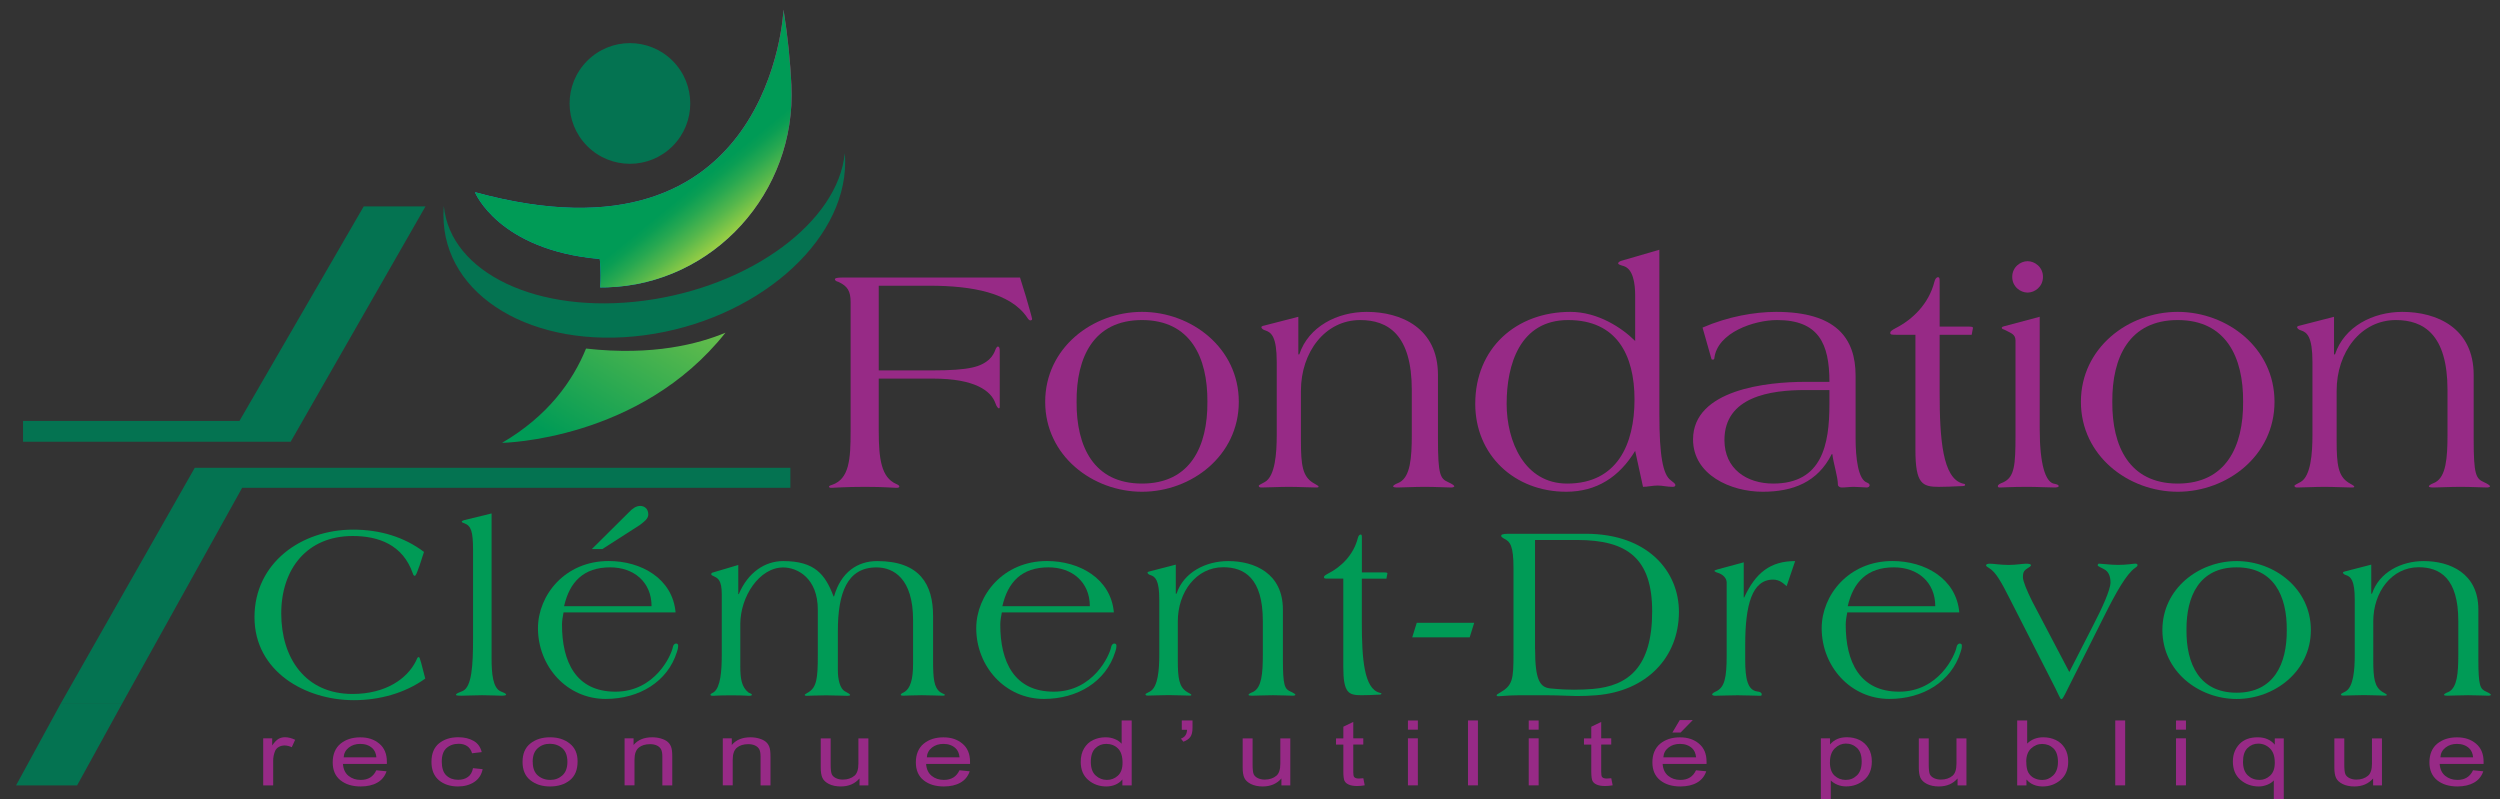 <?xml version="1.0" encoding="UTF-8"?>
<svg xmlns="http://www.w3.org/2000/svg" xmlns:xlink="http://www.w3.org/1999/xlink" viewBox="0 0 458.67 146.67">
  <rect x="0" y="0" width="458.67" height="146.67" fill="#333333" stroke="none"/>
  <defs>
    <style>
      .cls-1 {
        fill: url(#Dégradé_sans_nom_310);
      }

      .cls-2 {
        fill: #972a86;
      }

      .cls-3 {
        fill: #047351;
      }

      .cls-4 {
        fill: url(#Dégradé_sans_nom_307);
      }

      .cls-5 {
        fill: url(#linear-gradient);
      }

      .cls-6 {
        fill: #009b56;
      }
    </style>
    <linearGradient id="Dégradé_sans_nom_307" data-name="Dégradé sans nom 307" x1="-17.32" y1="13.69" x2="24.91" y2="83.27" gradientTransform="translate(130.16) rotate(-180) scale(1 -1)" gradientUnits="userSpaceOnUse">
      <stop offset="0" stop-color="#fff03a"/>
      <stop offset=".99" stop-color="#009b56"/>
    </linearGradient>
    <linearGradient id="linear-gradient" x1="-2.26" y1="4.55" x2="39.96" y2="74.14" gradientTransform="translate(130.16) rotate(-180) scale(1 -1)" gradientUnits="userSpaceOnUse">
      <stop offset="0" stop-color="#e61282"/>
      <stop offset=".58" stop-color="#009ddb"/>
      <stop offset="1" stop-color="#205ea9"/>
    </linearGradient>
    <linearGradient id="Dégradé_sans_nom_310" data-name="Dégradé sans nom 310" x1="2.45" y1="33.83" x2="-8.17" y2="46.83" gradientTransform="translate(130.16) rotate(-180) scale(1 -1)" gradientUnits="userSpaceOnUse">
      <stop offset="0" stop-color="#009b56"/>
      <stop offset=".09" stop-color="#0a9e54"/>
      <stop offset=".24" stop-color="#27a851"/>
      <stop offset=".43" stop-color="#55b74c"/>
      <stop offset=".66" stop-color="#96cd45"/>
      <stop offset=".93" stop-color="#e7e83c"/>
      <stop offset="1" stop-color="#fff03a"/>
    </linearGradient>
  </defs>
  <g id="Calque_2">
    <polygon class="cls-3" points="11.1 129.15 35.73 85.83 145.01 85.83 145.01 89.49 44.43 89.49 22.37 129.15 11.1 129.15"/>
  </g>
  <g id="Calque_11">
    <polygon class="cls-3" points="22.37 129.15 14.15 144.09 2.95 144.09 11.1 129.15 22.37 129.15"/>
  </g>
  <g id="Calque_9">
    <g>
      <circle class="cls-3" cx="115.57" cy="18.98" r="11.07" transform="translate(20.43 87.28) rotate(-45)"/>
      <path class="cls-4" d="M92.1,81.25s25.3-.38,41-20.21c-4.86,2.03-13.31,4.3-25.58,2.91-2.41,5.92-6.96,12.37-15.43,17.31Z"/>
      <path class="cls-5" d="M110.03,47.52s.29,2.04.08,5.22c.41,0,.83,0,1.23-.02,19.62-.59,34.79-17.46,33.86-37.07-.2-4.34-.67-8.96-1.45-13.89,0,0-2,48.48-56.61,33.5,0,0,4.24,10.61,22.88,12.26Z"/>
      <path class="cls-1" d="M110.03,47.52s.29,2.04.08,5.22c.41,0,.83,0,1.23-.02,19.62-.59,34.79-17.46,33.86-37.07-.2-4.34-.67-8.96-1.45-13.89,0,0-2,48.48-56.61,33.5,0,0,4.24,10.61,22.88,12.26Z"/>
      <path class="cls-3" d="M81.36,39.5c0,14.85,16.5,24.7,36.85,22.01,20.35-2.69,36.85-16.9,36.85-31.75,0-.57-.02-1.13-.07-1.68-1.19,12.56-17.2,24.49-36.78,27.08-19.58,2.59-35.59-5.11-36.78-17.36-.05.56-.07,1.13-.07,1.7Z"/>
    </g>
  </g>
  <g id="Calque_3">
    <polygon class="cls-3" points="66.73 37.87 78.06 37.87 53.33 81.04 4.23 81.04 4.23 77.23 43.93 77.23 66.73 37.87"/>
  </g>
  <g id="Calque_6">
    <g>
      <path class="cls-2" d="M188.22,54.4c.42,1.5,1.14,3.9,1.14,4.14,0,.18-.18.24-.36.24s-.42-.3-.6-.6c-3.06-4.44-10.02-5.76-17.82-5.76h-9.36v15.54h9.66c7.26,0,9.06-.72,10.56-1.98.66-.6,1.02-1.32,1.2-1.86.12-.3.3-.54.42-.54.3,0,.36.36.36.84v10.2c0,.24-.06.3-.18.3s-.42-.36-.6-.9c-.78-2.28-3.72-4.56-11.46-4.56h-9.96v9.6c0,5.16.48,8.52,3.18,9.72.3.12.6.3.6.48s-.18.24-.6.24c-.66,0-1.98-.18-5.7-.18s-5.64.18-6.18.18c-.3,0-.42-.06-.42-.24,0-.12.3-.24.54-.3,3.18-1.08,3.42-4.68,3.42-9.84v-23.7c0-1.98-.54-2.94-2.28-3.72-.24-.06-.6-.18-.6-.48,0-.18.36-.3,1.38-.3h32.58l1.08,3.48Z"/>
      <path class="cls-2" d="M209.52,57.22c9.06,0,17.76,6.6,17.76,16.5s-8.7,16.5-17.76,16.5-17.76-6.6-17.76-16.5,8.7-16.5,17.76-16.5ZM209.52,88.72c8.88,0,12.06-6.84,12-15,.06-8.16-3.12-15-12-15s-12.06,6.84-12,15c-.06,8.16,3.12,15,12,15Z"/>
      <path class="cls-2" d="M238.2,58.12v6.9h.18c1.68-5.1,6.96-7.8,12.36-7.8,6.3,0,13.08,2.94,13.08,11.58v11.76c0,6.6.42,7.26,1.92,7.92.66.3,1.08.6,1.08.72,0,.18-.36.24-.6.24-.66,0-2.88-.12-4.8-.12s-4.14.12-4.98.12c-.48,0-.84-.06-.84-.18,0-.36.9-.6,1.2-.78,1.92-1.08,2.22-4.32,2.22-8.76v-8.16c0-10.2-4.38-12.84-9.48-12.84-6.42,0-10.86,5.88-10.86,12.96v9.24c0,4.38.3,6.42,2.16,7.62.6.36,1.08.6,1.08.72,0,.18-.18.18-.48.18-1.02,0-3.24-.12-4.98-.12s-3.96.12-4.98.12c-.3,0-.54-.06-.54-.3,0-.18.54-.36,1.14-.72,1.86-1.08,2.16-5.22,2.16-8.58v-13.44c0-4.56-.96-5.4-2.04-5.76-.48-.12-.78-.42-.78-.6,0-.24.48-.3.72-.36l6.06-1.56Z"/>
      <path class="cls-2" d="M304.44,45.82v30.24c0,7.56.66,11.04,2.1,12.06.48.36.84.66.84.84,0,.24-.12.36-.54.36-.96,0-1.86-.24-2.7-.24-.96,0-1.86.24-2.7.24l-1.44-6.6c-2.88,4.74-7.02,7.5-12.66,7.5-9.48,0-16.68-6.72-16.68-16.14,0-10.2,7.5-16.86,17.46-16.86,5.04,0,9.48,2.94,11.88,5.34v-8.34c0-2.16-.36-4.86-2.1-5.4-.84-.24-1.02-.36-1.02-.48,0-.24.24-.36.54-.48l7.02-2.04ZM276.42,74.08c0,6.96,3.3,14.64,11.1,14.64,9.18,0,12.36-7.2,12.36-15.42s-3.3-14.58-12.18-14.58-11.28,8.22-11.28,15.36Z"/>
      <path class="cls-2" d="M340.44,80.32c0,3.78.48,7.68,2.1,8.22.3.12.48.3.48.48,0,.24-.24.42-.54.42-.24,0-1.68-.12-2.34-.12-.78,0-1.56.12-2.22.12-.48,0-.72-.3-.72-.48,0-1.5-.84-3.96-1.02-5.64h-.12c-2.58,5.16-7.14,6.9-12.66,6.9-5.82,0-12.78-3.06-12.78-9.6,0-9.18,13.68-10.56,20.46-10.56h4.56c0-7.02-1.98-11.34-9.6-11.34-4.2,0-10.98,2.28-11.52,7.02,0,.18-.12.24-.3.24-.12,0-.18,0-.24-.18l-1.62-5.7c4.68-2.04,9.6-2.88,13.5-2.88,10.92,0,14.58,4.74,14.58,11.7v11.4ZM331.2,71.56c-6.36,0-14.82,1.2-14.82,9.18,0,5.28,4.08,7.98,8.94,7.98,9,0,10.32-7.2,10.32-14.52v-2.64h-4.44Z"/>
      <path class="cls-2" d="M347.94,61.42c-.84,0-1.14,0-1.14-.36,0-.24.18-.42.96-.84,3.18-1.62,6.12-4.5,7.14-8.52.12-.48.36-.84.66-.84.24,0,.3.12.3.78v8.28h5.28c.6,0,.84.06.84.24,0,.06-.06.18-.06.3l-.18.96h-5.88v10.5c0,8.64.54,15.84,4.26,16.8.36.06.42.12.42.24,0,.18-.24.24-1.02.24-1.26.06-2.52.12-3.78.12-3.06,0-4.32-.54-4.32-6.78v-21.12h-3.48Z"/>
      <path class="cls-2" d="M374.22,78.64c0,6.66,1.08,9.66,2.52,10.08.54.12.96.18.96.48,0,.18-.42.24-.72.24-1.02,0-3.24-.12-4.98-.12-3.06,0-4.32.12-4.98.12-.3,0-.48,0-.48-.24,0-.3.42-.48,1.02-.72,2.04-.96,2.22-3.18,2.22-8.52v-17.52c0-1.2-1.02-1.38-1.98-1.92-.3-.12-.54-.18-.54-.36s.18-.24.42-.3l6.54-1.74v20.52ZM374.82,50.8c0,1.8-1.5,2.88-2.82,2.88s-2.82-1.08-2.82-2.88,1.5-2.88,2.82-2.88,2.82,1.08,2.82,2.88Z"/>
      <path class="cls-2" d="M399.54,57.22c9.06,0,17.76,6.6,17.76,16.5s-8.7,16.5-17.76,16.5-17.76-6.6-17.76-16.5,8.7-16.5,17.76-16.5ZM399.54,88.72c8.88,0,12.06-6.84,12-15,.06-8.16-3.12-15-12-15s-12.06,6.84-12,15c-.06,8.16,3.12,15,12,15Z"/>
      <path class="cls-2" d="M428.22,58.12v6.9h.18c1.68-5.1,6.96-7.8,12.36-7.8,6.3,0,13.08,2.94,13.08,11.58v11.76c0,6.6.42,7.26,1.92,7.92.66.3,1.08.6,1.08.72,0,.18-.36.24-.6.24-.66,0-2.88-.12-4.8-.12s-4.14.12-4.98.12c-.48,0-.84-.06-.84-.18,0-.36.9-.6,1.2-.78,1.92-1.08,2.22-4.32,2.22-8.76v-8.16c0-10.2-4.38-12.84-9.48-12.84-6.42,0-10.86,5.88-10.86,12.96v9.24c0,4.38.3,6.42,2.16,7.62.6.36,1.08.6,1.08.72,0,.18-.18.18-.48.18-1.02,0-3.24-.12-4.98-.12s-3.96.12-4.98.12c-.3,0-.54-.06-.54-.3,0-.18.54-.36,1.14-.72,1.86-1.08,2.16-5.22,2.16-8.58v-13.44c0-4.56-.96-5.4-2.04-5.76-.48-.12-.78-.42-.78-.6,0-.24.48-.3.72-.36l6.06-1.56Z"/>
    </g>
  </g>
  <g id="Calque_7">
    <g>
      <path class="cls-6" d="M76.9,103.95c-.37,1.06-.6,1.7-.83,1.7-.09,0-.28-.18-.32-.41-1.84-5.34-6.35-6.9-11.04-6.9-8.37,0-13.11,6.03-13.11,14.21s4.42,14.77,13.07,14.77c6.12,0,10.03-2.81,11.64-6.03.18-.41.28-.74.51-.74.14,0,.23.28.46,1.1l.74,2.85c-3.77,2.71-8.46,3.96-13.11,3.96-8.93,0-18.22-5.29-18.22-15.23s8.56-16.06,18.08-16.06c5.01,0,9.43,1.38,13.02,4.09l-.87,2.67Z"/>
      <path class="cls-6" d="M90.19,120.88c0,2.67.23,5.38,1.7,5.98.46.18.97.37.97.6,0,.14-.55.18-.78.18-.55,0-2.25-.09-3.59-.09s-3.04.09-3.82.09c-.83,0-1.01-.05-1.01-.18,0-.23.6-.41,1.24-.69,1.66-.74,1.89-4.74,1.89-9.52v-16.33c0-3.45-.37-4.46-1.61-4.92-.32-.09-.46-.18-.46-.28,0-.14.23-.23.41-.28l5.06-1.24v26.68Z"/>
      <path class="cls-6" d="M103.39,112.37c-.14.69-.28,1.52-.28,2.25,0,6.76,2.53,12.28,9.8,12.28s10.26-6.67,10.54-8.19c.05-.28.23-.64.6-.64.28,0,.37.18.37.41,0,.37-.09.78-.23,1.15-1.7,5.43-6.9,8.6-13.07,8.6-7.13,0-12.42-5.98-12.42-12.97,0-6.03,4.92-12.33,12.97-12.33,5.98,0,11.73,3.22,12.28,9.43h-20.56ZM119.54,111.22c0-4.46-3.27-7.13-7.59-7.13-4.88,0-7.45,2.67-8.46,7.13h16.06ZM108.59,100.73l6.81-6.76c.6-.64,1.29-1.15,2.07-1.15.69,0,1.47.46,1.47,1.56,0,.78-.69,1.29-1.61,1.98l-6.81,4.37h-1.93Z"/>
      <path class="cls-6" d="M135.45,103.63v5.38h.09c1.66-3.96,4.78-6.07,8.14-6.07,5.8,0,7.73,2.44,9.25,6.49h.09c1.24-4.42,4.28-6.49,7.91-6.49,7.87,0,10.26,4.33,10.26,10.08v8.05c0,3.4.14,5.06,1.33,5.93.41.27.83.37.83.46,0,.14-.14.18-.32.18-.74,0-2.44-.09-3.91-.09s-3.17.09-3.45.09c-.23,0-.41-.05-.41-.18,0-.09.18-.28.51-.41,1.33-.69,1.75-2.58,1.75-5.29v-8c0-7.64-3.59-9.66-6.72-9.66-5.43,0-7.08,4.79-7.08,11.69v7.18c0,1.52.32,3.4,1.38,3.91.46.23.87.51.87.6,0,.14-.23.18-.46.18-.78,0-2.48-.09-3.96-.09s-3.17.09-3.54.09c-.23,0-.37-.05-.37-.18,0-.09.32-.23.74-.51,1.43-.92,1.66-2.48,1.66-6.62v-8.51c0-5.71-3.68-7.73-6.35-7.73-4.37,0-7.87,5.34-7.87,10.4v7.73c0,2.25.23,3.82,1.52,4.83.23.14.6.18.6.41,0,.14-.28.18-.51.18-.28,0-.78-.09-3.31-.09-2.39,0-3.04.09-3.36.09-.23,0-.41-.05-.41-.18,0-.23.32-.28.64-.51,1.2-.92,1.43-3.87,1.43-6.72v-11.27c0-2.58-.78-2.9-1.29-3.17-.46-.23-.64-.28-.64-.46,0-.14.09-.28.32-.32l4.65-1.38Z"/>
      <path class="cls-6" d="M183.8,112.37c-.14.69-.28,1.52-.28,2.25,0,6.76,2.53,12.28,9.8,12.28s10.26-6.67,10.54-8.19c.05-.28.23-.64.6-.64.28,0,.37.18.37.41,0,.37-.09.78-.23,1.15-1.7,5.43-6.9,8.6-13.07,8.6-7.13,0-12.42-5.98-12.42-12.97,0-6.03,4.92-12.33,12.97-12.33,5.98,0,11.73,3.22,12.28,9.43h-20.56ZM199.95,111.22c0-4.46-3.27-7.13-7.59-7.13-4.88,0-7.45,2.67-8.46,7.13h16.06Z"/>
      <path class="cls-6" d="M215.72,103.63v5.29h.14c1.29-3.91,5.34-5.98,9.48-5.98,4.83,0,10.03,2.25,10.03,8.88v9.02c0,5.06.32,5.57,1.47,6.07.51.23.83.46.83.55,0,.14-.28.18-.46.18-.51,0-2.21-.09-3.68-.09s-3.17.09-3.82.09c-.37,0-.64-.05-.64-.14,0-.28.69-.46.92-.6,1.47-.83,1.7-3.31,1.7-6.72v-6.26c0-7.82-3.36-9.85-7.27-9.85-4.92,0-8.33,4.51-8.33,9.94v7.08c0,3.36.23,4.92,1.66,5.84.46.27.83.46.83.55,0,.14-.14.14-.37.14-.78,0-2.48-.09-3.82-.09s-3.04.09-3.82.09c-.23,0-.41-.05-.41-.23,0-.14.41-.28.87-.55,1.43-.83,1.66-4,1.66-6.58v-10.31c0-3.5-.74-4.14-1.56-4.42-.37-.09-.6-.32-.6-.46,0-.18.37-.23.55-.28l4.65-1.2Z"/>
      <path class="cls-6" d="M243.78,106.16c-.64,0-.87,0-.87-.28,0-.18.14-.32.74-.64,2.44-1.24,4.69-3.45,5.47-6.53.09-.37.28-.64.51-.64.18,0,.23.09.23.6v6.35h4.05c.46,0,.64.05.64.18,0,.05-.05.14-.05.23l-.14.74h-4.51v8.05c0,6.62.41,12.15,3.27,12.88.28.05.32.09.32.18,0,.14-.18.18-.78.18-.97.05-1.93.09-2.9.09-2.35,0-3.31-.41-3.31-5.2v-16.19h-2.67Z"/>
      <path class="cls-6" d="M259.1,116.93l.83-2.67h10.54l-.83,2.67h-10.54Z"/>
      <path class="cls-6" d="M277.68,104.28c0-4.14-.6-4.92-1.75-5.47-.28-.18-.51-.28-.51-.51,0-.18.14-.37,1.38-.37h14.12c11.41,0,17.11,6.9,17.11,14.31,0,8.42-5.98,14.58-15.18,15.32-1.15.09-2.35.14-3.54.14s-3.27-.14-5.38-.14h-5.25c-.97,0-1.79.05-2.44.09-.6.05-1.06.09-1.33.09-.18,0-.32-.05-.32-.14,0-.18.18-.28.51-.46,2.44-1.38,2.58-2.44,2.58-7.22v-15.64ZM281.64,119.09c0,5.7.88,7.04,2.85,7.22,1.89.18,3.17.23,4.28.23s2.3-.05,3.45-.14c6.53-.55,10.9-4,10.9-14.22,0-9.66-4.46-13.11-13.76-13.11h-7.73v20.01Z"/>
      <path class="cls-6" d="M327.78,107.54c-.55-.46-1.24-1.2-2.48-1.2-3.86,0-5.11,4.65-5.11,11.92v2.81c0,3.4.41,5.57,2.25,5.8.51.05.78.23.78.55,0,.23-.14.23-.37.23-.78,0-2.48-.09-4.09-.09s-3.31.09-4.09.09c-.23,0-.55-.09-.55-.23,0-.18.32-.41.78-.6,1.47-.74,1.89-2.35,1.89-6.58v-13.34c0-.92-.78-1.52-1.56-1.79-.37-.09-.69-.28-.69-.37s.28-.18.6-.28l4.78-1.29v6.44h.09c2.07-4.51,4.79-6.67,9.34-6.67l-1.56,4.6Z"/>
      <path class="cls-6" d="M338.91,112.37c-.14.69-.28,1.52-.28,2.25,0,6.76,2.53,12.28,9.8,12.28s10.26-6.67,10.54-8.19c.05-.28.23-.64.6-.64.28,0,.37.18.37.41,0,.37-.09.78-.23,1.15-1.7,5.43-6.9,8.6-13.07,8.6-7.13,0-12.42-5.98-12.42-12.97,0-6.03,4.92-12.33,12.97-12.33,5.98,0,11.73,3.22,12.28,9.43h-20.56ZM355.06,111.22c0-4.46-3.27-7.13-7.59-7.13-4.88,0-7.45,2.67-8.47,7.13h16.06Z"/>
      <path class="cls-6" d="M379.66,123.28l4.28-8.37c1.75-3.36,3.27-6.72,3.27-8.05,0-1.15-.37-2.02-1.2-2.44-.6-.32-1.15-.55-1.15-.69s.05-.32.28-.32c.41,0,2.07.23,3.4.23,1.79,0,2.81-.23,3.22-.23.28,0,.41.09.41.28,0,.23-.23.32-.46.51-1.56,1.1-3.45,4.42-5.61,8.74l-6.67,13.3c-.92,1.89-1.06,2.02-1.2,2.02h-.09c-.14,0-.6-1.1-1.06-2.02l-8.42-16.52c-1.47-2.9-2.48-4.74-3.68-5.47-.37-.23-.6-.37-.6-.51,0-.23.28-.32.74-.32.6,0,1.98.23,3.36.23s2.67-.23,3.22-.23c.6,0,.92.09.92.28s-.28.32-.74.64c-.6.37-.74.78-.74,1.56,0,.74.78,2.58,1.7,4.42l6.81,12.97Z"/>
      <path class="cls-6" d="M410.35,102.94c6.95,0,13.62,5.06,13.62,12.65s-6.67,12.65-13.62,12.65-13.62-5.06-13.62-12.65,6.67-12.65,13.62-12.65ZM410.35,127.09c6.81,0,9.25-5.25,9.2-11.5.05-6.26-2.39-11.5-9.2-11.5s-9.25,5.25-9.2,11.5c-.05,6.26,2.39,11.5,9.2,11.5Z"/>
      <path class="cls-6" d="M435.05,103.63v5.29h.14c1.29-3.91,5.34-5.98,9.48-5.98,4.83,0,10.03,2.25,10.03,8.88v9.02c0,5.06.32,5.57,1.47,6.07.51.23.83.46.83.55,0,.14-.28.18-.46.18-.51,0-2.21-.09-3.68-.09s-3.17.09-3.82.09c-.37,0-.64-.05-.64-.14,0-.28.69-.46.92-.6,1.47-.83,1.7-3.31,1.7-6.72v-6.26c0-7.82-3.36-9.85-7.27-9.85-4.92,0-8.33,4.51-8.33,9.94v7.08c0,3.36.23,4.92,1.66,5.84.46.27.83.46.83.55,0,.14-.14.14-.37.14-.78,0-2.48-.09-3.82-.09s-3.04.09-3.82.09c-.23,0-.41-.05-.41-.23,0-.14.41-.28.87-.55,1.43-.83,1.66-4,1.66-6.58v-10.31c0-3.5-.74-4.14-1.56-4.42-.37-.09-.6-.32-.6-.46,0-.18.37-.23.55-.28l4.65-1.2Z"/>
    </g>
  </g>
  <g id="Calque_10">
    <g>
      <path class="cls-2" d="M48.29,144.09v-8.63h1.65v1.31c.42-.61.81-1.01,1.16-1.21.35-.2.74-.3,1.18-.3.61,0,1.23.16,1.87.47l-.62,1.36c-.45-.21-.9-.32-1.32-.32-.39,0-.74.09-1.06.27s-.55.43-.68.75c-.23.56-.35,1.15-.35,1.78v4.52h-1.82Z"/>
      <path class="cls-2" d="M69.04,141.32l1.88.19c-.31.92-.88,1.62-1.7,2.08-.82.47-1.84.7-3.05.7-1.53,0-2.76-.38-3.71-1.14s-1.42-1.86-1.42-3.29.48-2.63,1.43-3.41c.95-.78,2.16-1.17,3.62-1.17s2.56.38,3.49,1.15c.93.77,1.4,1.88,1.4,3.34v.39h-8.06c.07.97.42,1.7,1.03,2.19.61.49,1.35.74,2.23.74,1.37,0,2.32-.59,2.86-1.77ZM63.04,138.95h6.02c-.08-.75-.33-1.3-.73-1.67-.59-.54-1.33-.8-2.24-.8-.82,0-1.51.22-2.09.67-.58.45-.9,1.05-.95,1.81Z"/>
      <path class="cls-2" d="M86.76,140.93l1.79.19c-.21,1.03-.72,1.81-1.55,2.36-.83.54-1.83.81-2.99.81-1.41,0-2.57-.38-3.48-1.14-.91-.76-1.37-1.89-1.37-3.38s.46-2.63,1.38-3.38,2.1-1.13,3.55-1.13c1.11,0,2.05.23,2.82.68s1.25,1.14,1.47,2.05l-1.77.21c-.17-.58-.47-1.02-.9-1.31-.43-.29-.95-.43-1.55-.43-.9,0-1.64.26-2.23.78s-.88,1.35-.88,2.49.28,2.03.85,2.55c.56.53,1.29.79,2.17.79.69,0,1.29-.17,1.78-.52.49-.35.8-.89.93-1.63Z"/>
      <path class="cls-2" d="M95.87,139.78c0-1.49.48-2.61,1.43-3.37.95-.76,2.16-1.14,3.62-1.14s2.64.38,3.6,1.14c.97.76,1.45,1.85,1.45,3.28,0,1.55-.47,2.7-1.42,3.46-.95.76-2.16,1.14-3.63,1.14s-2.65-.38-3.61-1.14c-.96-.76-1.44-1.88-1.44-3.37ZM97.74,139.78c0,1.12.31,1.95.93,2.49.62.54,1.39.82,2.3.82.86,0,1.59-.28,2.21-.83.61-.55.92-1.38.92-2.49s-.31-1.94-.93-2.49c-.62-.54-1.39-.82-2.3-.82-.87,0-1.6.27-2.22.82s-.92,1.38-.92,2.48Z"/>
      <path class="cls-2" d="M114.59,144.09v-8.63h1.65v1.22c.4-.47.88-.83,1.45-1.06.57-.23,1.23-.35,1.97-.35.58,0,1.11.08,1.6.22.49.15.89.34,1.19.58.3.24.52.55.67.94.15.38.22.98.22,1.77v5.31h-1.82v-5.25c0-.63-.08-1.1-.25-1.39-.17-.29-.42-.52-.77-.68-.35-.16-.76-.24-1.22-.24-.88,0-1.57.21-2.09.64-.52.43-.78,1.16-.78,2.2v4.72h-1.82Z"/>
      <path class="cls-2" d="M132.61,144.09v-8.63h1.65v1.22c.4-.47.88-.83,1.45-1.06.57-.23,1.23-.35,1.97-.35.58,0,1.11.08,1.6.22.49.15.89.34,1.19.58.3.24.52.55.67.94.15.38.22.98.22,1.77v5.31h-1.82v-5.25c0-.63-.08-1.1-.25-1.39-.17-.29-.42-.52-.77-.68-.35-.16-.76-.24-1.22-.24-.88,0-1.57.21-2.09.64-.52.43-.78,1.16-.78,2.2v4.72h-1.82Z"/>
      <path class="cls-2" d="M157.69,144.09v-1.27c-.42.49-.92.85-1.49,1.1-.57.24-1.21.37-1.93.37-.85,0-1.58-.15-2.18-.45-.6-.3-1-.68-1.21-1.14s-.3-1.09-.3-1.88v-5.35h1.82v4.79c0,.89.07,1.48.2,1.78.14.3.39.54.76.72.37.18.79.27,1.26.27.87,0,1.59-.24,2.15-.71.48-.41.72-1.15.72-2.23v-4.62h1.83v8.63h-1.63Z"/>
      <path class="cls-2" d="M176.03,141.32l1.88.19c-.31.92-.88,1.62-1.7,2.08-.82.47-1.84.7-3.05.7-1.53,0-2.76-.38-3.71-1.14s-1.42-1.86-1.42-3.29.48-2.63,1.43-3.41c.95-.78,2.16-1.17,3.62-1.17s2.56.38,3.49,1.15c.93.77,1.4,1.88,1.4,3.34v.39h-8.06c.07.97.42,1.7,1.03,2.19.61.49,1.35.74,2.23.74,1.37,0,2.32-.59,2.86-1.77ZM170.03,138.95h6.02c-.08-.75-.33-1.3-.73-1.67-.59-.54-1.33-.8-2.24-.8-.82,0-1.51.22-2.09.67-.58.45-.9,1.05-.95,1.81Z"/>
      <path class="cls-2" d="M205.92,144.09v-1.09c-.33.42-.76.74-1.27.96-.52.22-1.08.33-1.68.33-1.27,0-2.37-.39-3.3-1.18s-1.39-1.9-1.39-3.33c0-.98.21-1.81.62-2.49.41-.68.96-1.19,1.65-1.52s1.45-.5,2.29-.5c.6,0,1.16.1,1.67.31.51.21.94.5,1.28.87v-4.27h1.84v11.91h-1.71ZM200.13,139.79c0,1.12.3,1.95.89,2.49.59.54,1.28.81,2.06.81s1.45-.26,2.02-.78c.57-.52.85-1.31.85-2.36,0-1.21-.28-2.09-.85-2.64-.57-.56-1.29-.83-2.16-.83-.77,0-1.43.27-1.98.8-.55.53-.83,1.37-.83,2.51Z"/>
      <path class="cls-2" d="M216.82,133.89v-1.71h1.97v1.34c0,.77-.14,1.34-.42,1.71s-.7.65-1.26.85l-.45-.57c.72-.24,1.09-.78,1.13-1.62h-.97Z"/>
      <path class="cls-2" d="M235.1,144.09v-1.27c-.42.49-.92.85-1.49,1.1-.57.24-1.21.37-1.93.37-.85,0-1.58-.15-2.18-.45-.6-.3-1-.68-1.21-1.14s-.3-1.09-.3-1.88v-5.35h1.82v4.79c0,.89.07,1.48.2,1.78.14.3.39.54.76.72.37.18.79.27,1.26.27.88,0,1.59-.24,2.15-.71.48-.41.72-1.15.72-2.23v-4.62h1.83v8.63h-1.63Z"/>
      <path class="cls-2" d="M250.13,142.79l.25,1.29c-.5.09-.96.13-1.36.13-.64,0-1.15-.08-1.54-.25s-.65-.39-.8-.68c-.14-.29-.22-.86-.22-1.71v-4.96h-1.34v-1.14h1.34v-2.14l1.82-.88v3.01h1.84v1.14h-1.84v5.05c0,.47.05.77.16.9.16.2.45.29.88.29.21,0,.47-.02.8-.06Z"/>
      <path class="cls-2" d="M258.31,133.87v-1.68h1.82v1.68h-1.82ZM258.31,144.09v-8.63h1.82v8.63h-1.82Z"/>
      <path class="cls-2" d="M269.33,144.09v-11.91h1.82v11.91h-1.82Z"/>
      <path class="cls-2" d="M280.47,133.87v-1.68h1.82v1.68h-1.82ZM280.47,144.09v-8.63h1.82v8.63h-1.82Z"/>
      <path class="cls-2" d="M295.62,142.79l.25,1.29c-.5.09-.96.13-1.36.13-.64,0-1.15-.08-1.54-.25s-.65-.39-.8-.68c-.14-.29-.22-.86-.22-1.71v-4.96h-1.34v-1.14h1.34v-2.14l1.82-.88v3.01h1.84v1.14h-1.84v5.05c0,.47.05.77.16.9.16.2.45.29.88.29.21,0,.47-.02.8-.06Z"/>
      <path class="cls-2" d="M311.16,141.32l1.88.19c-.31.92-.88,1.62-1.7,2.08-.82.47-1.84.7-3.05.7-1.53,0-2.76-.38-3.71-1.14-.94-.76-1.42-1.86-1.42-3.29s.48-2.63,1.43-3.41c.95-.78,2.16-1.17,3.62-1.17s2.56.38,3.49,1.15c.93.77,1.4,1.88,1.4,3.34v.39h-8.06c.07.97.42,1.7,1.03,2.19.61.49,1.35.74,2.23.74,1.37,0,2.32-.59,2.86-1.77ZM305.16,138.95h6.02c-.08-.75-.33-1.3-.73-1.67-.59-.54-1.33-.8-2.24-.8-.82,0-1.51.22-2.09.67-.58.45-.9,1.05-.95,1.81ZM306.83,134.39l1.35-2.28h2.39l-2.23,2.28h-1.51Z"/>
      <path class="cls-2" d="M334.07,147.4v-11.94h1.68v1.12c.41-.47.87-.8,1.37-1.01.5-.21,1.08-.31,1.73-.31.85,0,1.61.17,2.3.5.68.33,1.23.83,1.65,1.51.42.67.62,1.49.62,2.43,0,1.47-.47,2.6-1.4,3.39-.94.79-2.04,1.19-3.3,1.19-.56,0-1.09-.09-1.57-.29-.49-.19-.91-.46-1.26-.8v4.2h-1.82ZM335.73,139.83c0,1.12.28,1.94.85,2.47.57.53,1.25.79,2.06.79s1.45-.27,2.04-.82c.58-.55.88-1.39.88-2.54s-.28-1.96-.85-2.5c-.57-.54-1.26-.81-2.07-.81-.73,0-1.4.29-2,.87-.6.58-.9,1.43-.9,2.54Z"/>
      <path class="cls-2" d="M359.15,144.09v-1.27c-.42.49-.92.85-1.49,1.1-.57.24-1.21.37-1.93.37-.85,0-1.58-.15-2.18-.45-.6-.3-1-.68-1.21-1.14s-.3-1.09-.3-1.88v-5.35h1.82v4.79c0,.89.07,1.48.2,1.78.14.3.39.54.76.72.37.18.79.27,1.26.27.88,0,1.59-.24,2.15-.71.48-.41.72-1.15.72-2.23v-4.62h1.83v8.63h-1.63Z"/>
      <path class="cls-2" d="M371.79,144.09h-1.7v-11.91h1.83v4.25c.39-.39.83-.68,1.32-.87.49-.19,1.04-.29,1.64-.29.84,0,1.61.17,2.3.5.69.33,1.24.83,1.65,1.5.41.67.62,1.49.62,2.45,0,1.46-.47,2.59-1.4,3.38-.93.79-2.03,1.19-3.27,1.19-.63,0-1.19-.11-1.69-.32s-.93-.53-1.3-.96v1.08ZM371.76,139.72c0,.89.12,1.56.37,2.01.25.44.6.78,1.05,1.02.46.23.96.35,1.51.35.75,0,1.42-.28,2-.83.58-.56.88-1.39.88-2.49s-.28-1.96-.84-2.49c-.56-.53-1.25-.8-2.07-.8-.75,0-1.42.28-2.02.83-.59.55-.89,1.36-.89,2.41Z"/>
      <path class="cls-2" d="M388.08,144.09v-11.91h1.82v11.91h-1.82Z"/>
      <path class="cls-2" d="M399.23,133.87v-1.68h1.82v1.68h-1.82ZM399.23,144.09v-8.63h1.82v8.63h-1.82Z"/>
      <path class="cls-2" d="M417.17,147.4v-4.22c-.29.33-.69.6-1.21.8-.52.21-1.03.31-1.55.31-1.29,0-2.4-.4-3.34-1.2-.94-.8-1.41-1.93-1.41-3.39,0-1.27.4-2.32,1.19-3.17.79-.84,1.91-1.26,3.37-1.26.67,0,1.26.11,1.78.34.52.22.97.56,1.35,1.01v-1.15h1.65v11.94h-1.82ZM411.52,139.76c0,1.12.3,1.96.89,2.51.59.55,1.3.82,2.13.82.73,0,1.39-.26,1.96-.79s.85-1.31.85-2.36c0-1.19-.3-2.07-.9-2.64-.6-.58-1.31-.87-2.14-.87-.75,0-1.4.27-1.96.81-.56.54-.83,1.38-.83,2.52Z"/>
      <path class="cls-2" d="M435.39,144.09v-1.27c-.42.49-.92.85-1.49,1.1-.57.24-1.21.37-1.93.37-.85,0-1.58-.15-2.18-.45s-1-.68-1.21-1.14-.3-1.09-.3-1.88v-5.35h1.82v4.79c0,.89.07,1.48.2,1.78.14.3.39.54.75.72.37.18.79.27,1.26.27.87,0,1.59-.24,2.15-.71.48-.41.72-1.15.72-2.23v-4.62h1.83v8.63h-1.63Z"/>
      <path class="cls-2" d="M453.72,141.32l1.88.19c-.31.92-.88,1.62-1.7,2.08s-1.84.7-3.05.7c-1.53,0-2.76-.38-3.71-1.14-.94-.76-1.42-1.86-1.42-3.29s.48-2.63,1.43-3.41c.95-.78,2.16-1.17,3.62-1.17s2.56.38,3.49,1.15,1.4,1.88,1.4,3.34v.39h-8.06c.07.97.42,1.7,1.03,2.19.61.49,1.35.74,2.23.74,1.37,0,2.32-.59,2.86-1.77ZM447.72,138.95h6.02c-.08-.75-.33-1.3-.73-1.67-.59-.54-1.33-.8-2.24-.8-.82,0-1.51.22-2.09.67-.58.45-.9,1.05-.95,1.81Z"/>
    </g>
  </g>
</svg>